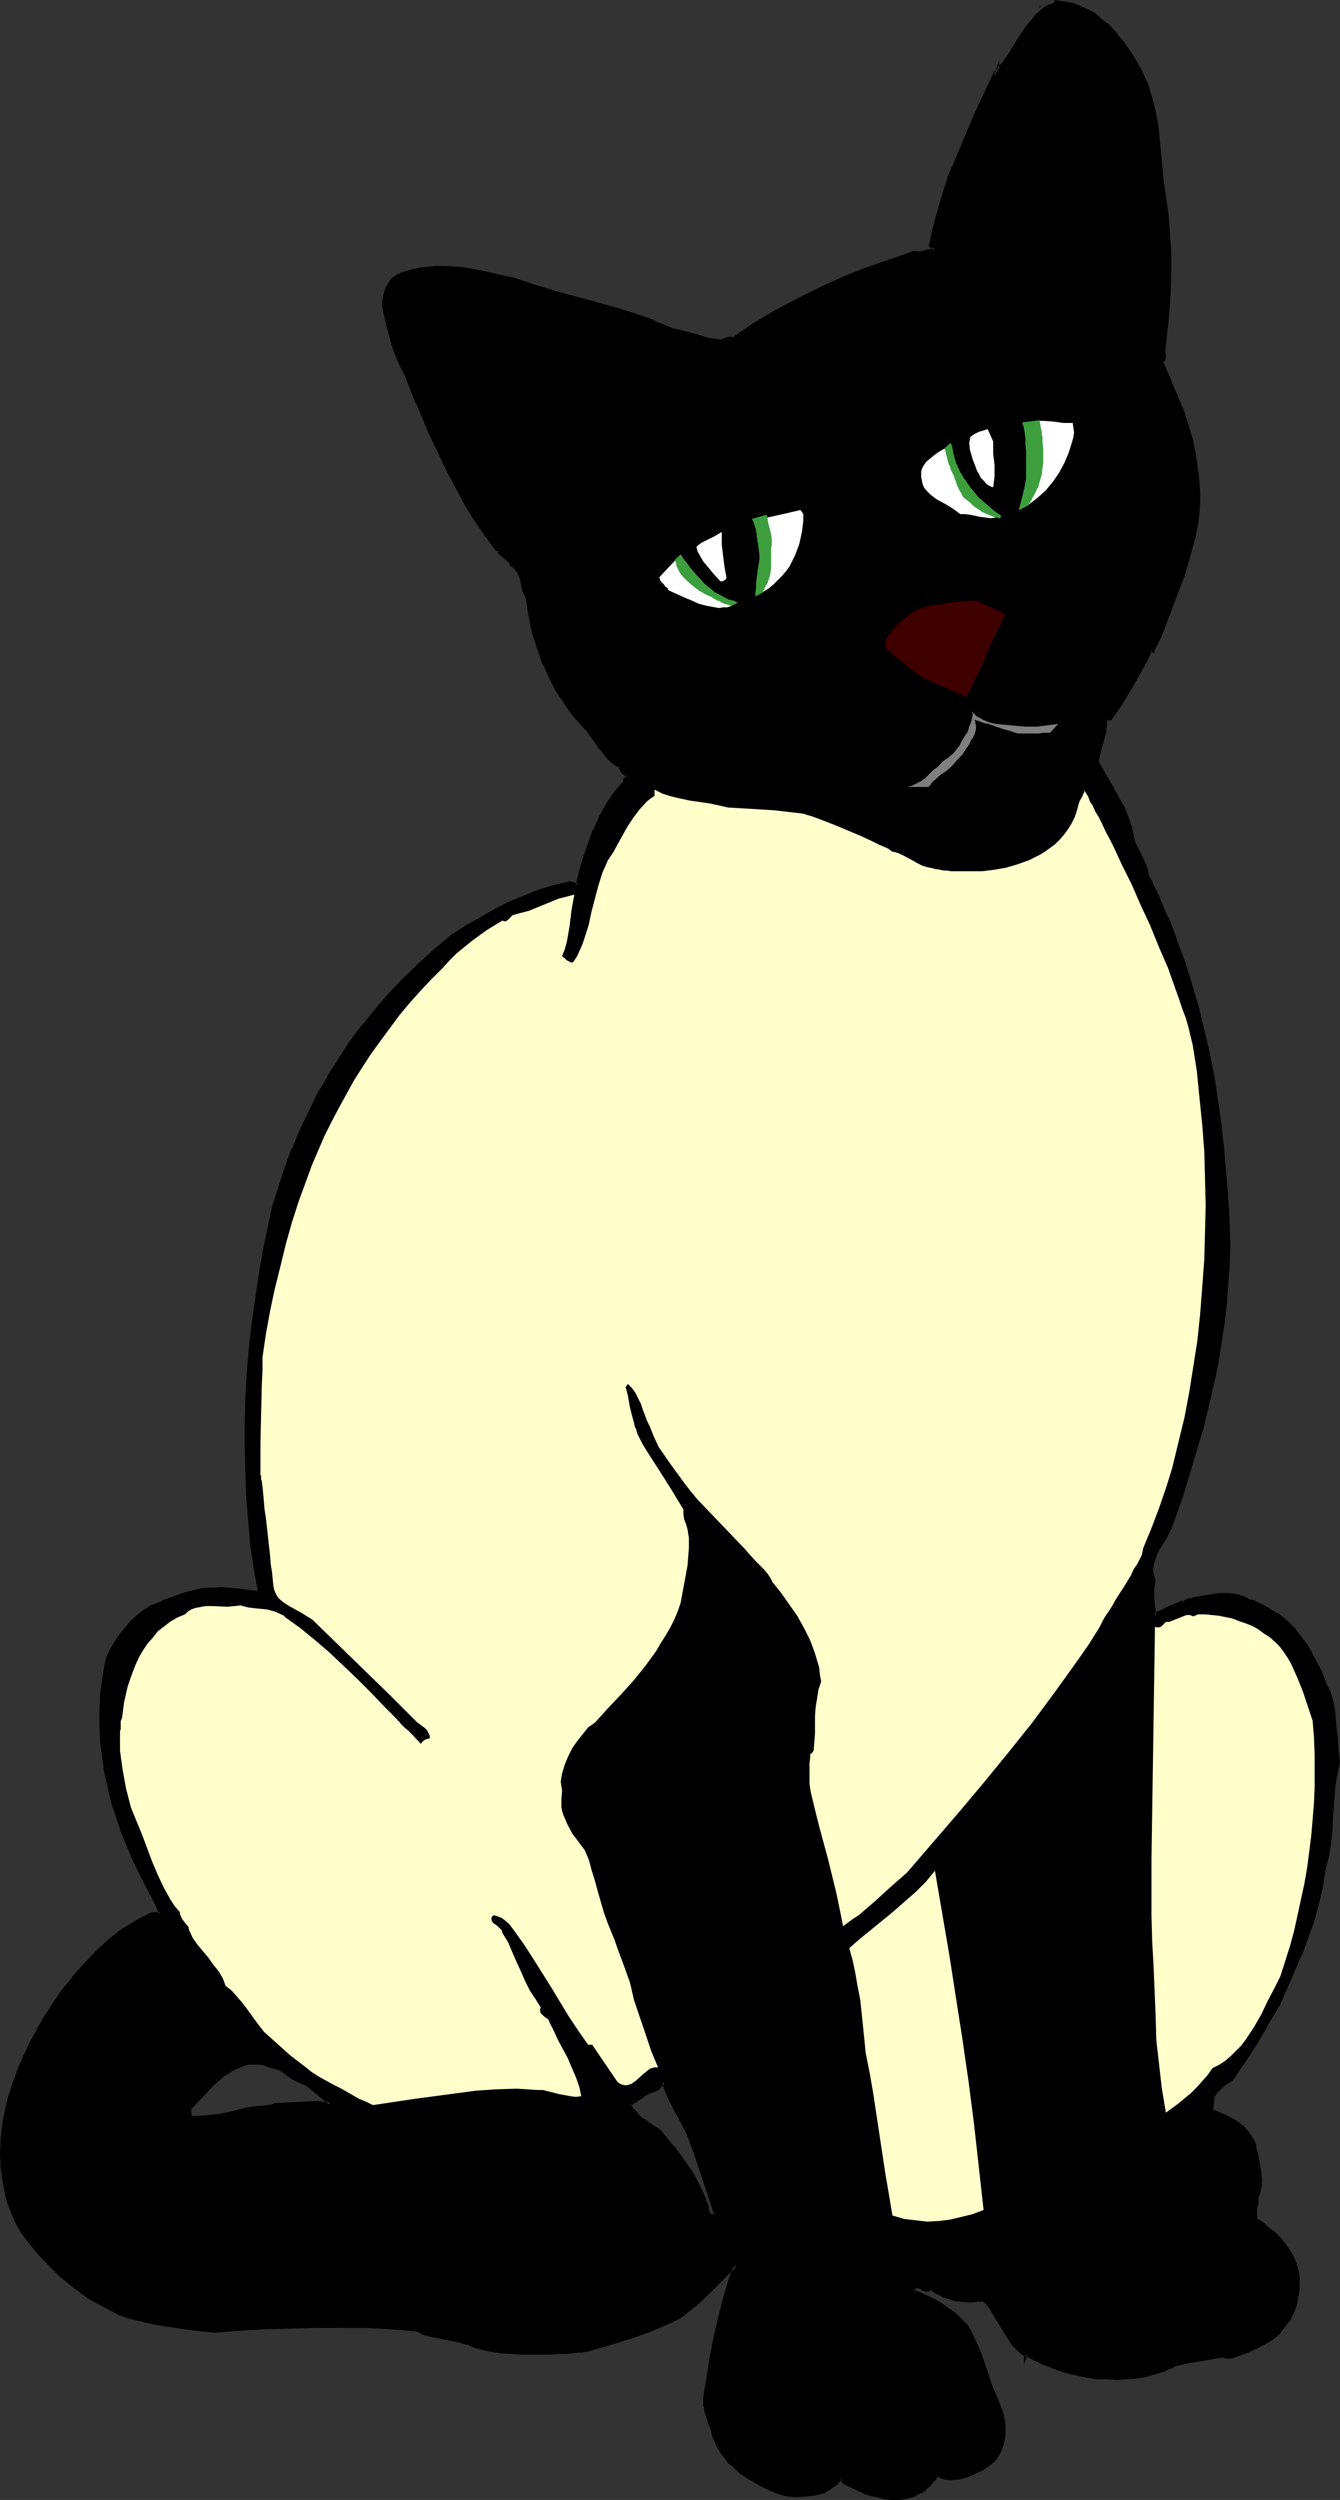 <?xml version="1.0" encoding="UTF-8" standalone="no"?>
<svg
   version="1.0"
   width="83.58mm"
   height="155.925mm"
   id="svg26"
   sodipodi:docname="Cat 12.wmf"
   xmlns:inkscape="http://www.inkscape.org/namespaces/inkscape"
   xmlns:sodipodi="http://sodipodi.sourceforge.net/DTD/sodipodi-0.dtd"
   xmlns="http://www.w3.org/2000/svg"
   xmlns:svg="http://www.w3.org/2000/svg">
  <rect width="100%" height="100%" fill="#333333" stroke="none"/>
  <sodipodi:namedview
     id="namedview26"
     pagecolor="#ffffff"
     bordercolor="#000000"
     borderopacity="0.25"
     inkscape:showpageshadow="2"
     inkscape:pageopacity="0.0"
     inkscape:pagecheckerboard="0"
     inkscape:deskcolor="#d1d1d1"
     inkscape:document-units="mm" />
  <defs
     id="defs1">
    <pattern
       id="WMFhbasepattern"
       patternUnits="userSpaceOnUse"
       width="6"
       height="6"
       x="0"
       y="0" />
  </defs>
  <path
     style="fill:#000000;fill-opacity:1;fill-rule:evenodd;stroke:none"
     d="m 72.389,491.399 -1.616,-0.808 -1.616,-0.808 -1.454,-0.97 -1.454,-0.97 -2.585,-0.97 -1.293,-0.323 -1.454,-0.162 -1.293,-0.162 -1.293,0.162 -1.293,0.323 -1.293,0.646 -1.616,0.808 -1.454,0.97 -1.454,1.131 -1.293,1.131 -2.585,2.747 -2.424,2.585 -0.162,0.646 -0.162,0.646 0.162,0.646 0.162,0.323 0.323,0.162 3.232,-0.162 3.07,-0.323 3.232,-0.485 3.07,-0.808 0.808,-0.162 0.808,-0.162 1.939,-0.162 1.777,-0.162 0.808,-0.162 0.969,-0.323 3.232,-0.162 3.232,-0.323 h 3.232 l 1.616,0.162 1.616,0.162 v -0.162 z m 169.5,63.667 -0.808,-0.485 -0.646,-0.323 -0.808,-0.808 -0.646,-0.808 -0.646,-0.808 -0.646,-0.97 -2.585,-4.363 -1.131,-1.939 -0.485,-0.808 -0.646,-0.808 -0.485,-0.485 -0.485,-0.323 -1.777,0.162 h -1.616 l -1.616,-0.162 -1.616,-0.162 -1.616,-0.323 -1.454,-0.646 -1.454,-0.646 -1.293,-0.97 -0.323,0.323 h -0.323 -0.646 l -0.646,-0.162 -0.485,-0.323 -0.646,-0.162 h -0.485 -0.162 l -0.323,0.323 -0.162,0.162 -0.162,0.485 1.777,0.646 1.616,0.808 1.777,0.808 1.616,0.97 1.616,1.131 1.454,1.131 1.454,1.454 1.454,1.454 1.293,2.262 1.131,2.424 0.808,2.262 0.969,2.424 1.616,4.848 0.969,2.424 0.97,2.262 0.485,1.616 0.323,1.616 0.323,1.778 -0.162,1.616 -0.162,1.616 -0.485,1.616 -0.808,1.616 -0.485,0.646 -0.485,0.646 -1.454,1.131 -1.616,0.97 -1.616,0.808 -1.616,0.646 -1.616,0.323 -1.777,0.162 h -0.97 l -0.808,-0.162 -0.97,-0.162 -0.808,-0.485 -0.808,1.293 -0.808,0.97 -0.969,0.808 -1.293,0.808 -1.131,0.646 -1.293,0.646 -1.293,0.162 -1.293,0.162 h -1.777 l -1.777,-0.162 -1.616,-0.323 -1.616,-0.485 -1.616,-0.485 -1.454,-0.646 -3.07,-1.454 -0.162,-0.323 -0.162,-0.323 -0.162,-0.162 -0.323,-0.323 -0.646,0.646 -0.646,0.808 -0.808,0.485 -0.808,0.485 -0.808,0.485 -0.97,0.323 -1.777,0.485 -2.101,0.323 h -1.939 l -1.939,-0.162 -1.939,-0.323 -2.424,-0.97 -2.262,-1.131 -2.262,-1.293 -2.101,-1.454 -1.939,-1.778 -0.97,-0.808 -0.808,-0.97 -0.808,-0.97 -0.646,-1.131 -0.646,-1.131 -0.485,-1.293 -0.162,-0.162 v -0.323 l -0.323,-0.97 -0.323,-0.97 -0.323,-1.293 -0.808,-2.424 -0.323,-1.131 -0.162,-0.485 v -0.323 l 0.162,-1.293 0.162,-1.454 0.162,-1.778 0.323,-1.939 0.323,-2.101 0.485,-2.262 0.969,-4.686 1.131,-4.848 1.131,-4.686 0.646,-2.101 0.646,-2.101 0.646,-1.778 0.646,-1.778 -1.616,1.454 -1.454,1.616 -3.393,3.232 -3.393,3.232 -1.777,1.454 -1.777,1.293 -2.585,1.293 -2.585,1.131 -2.747,1.131 -2.747,0.97 -5.655,1.778 -5.494,1.616 h -0.323 -0.162 -0.485 -0.485 l -0.485,0.162 H 135.083 l -1.616,0.162 -1.777,0.162 h -2.101 l -2.101,0.162 -4.686,-0.162 h -2.262 l -2.262,-0.323 -2.262,-0.162 -2.101,-0.485 -1.939,-0.646 -1.777,-0.646 -1.454,-0.485 -1.616,-0.323 -1.454,-0.323 -1.616,-0.162 -1.616,-0.323 -1.616,-0.485 -1.454,-0.485 -1.454,-0.646 -5.817,-0.323 -5.817,-0.323 -5.979,-0.162 h -5.979 l -5.979,0.162 -5.979,0.323 -5.979,0.323 -5.817,0.485 -2.908,-0.485 -2.908,-0.323 -5.655,-0.646 -2.747,-0.485 -2.747,-0.646 -2.908,-0.808 -2.908,-0.97 -3.393,-1.778 -3.393,-2.101 -3.393,-2.262 -3.07,-2.585 -2.908,-2.909 -2.747,-2.909 -2.585,-3.07 -1.131,-1.778 -0.969,-1.616 -0.808,-1.616 -0.646,-1.616 -0.485,-1.616 -0.646,-1.616 -0.646,-3.232 -0.323,-3.555 -0.323,-3.232 0.323,-3.393 0.323,-3.393 0.646,-3.393 0.808,-3.393 0.969,-3.232 1.293,-3.232 1.293,-3.232 1.454,-3.07 1.616,-2.909 1.616,-2.909 1.777,-2.747 2.424,-3.232 2.424,-3.232 2.585,-3.07 2.747,-2.909 2.908,-2.585 3.232,-2.424 1.616,-1.131 1.616,-1.131 3.555,-1.778 2.262,-0.323 -0.323,-0.808 -0.323,-0.808 -0.808,-1.616 -1.616,-3.07 -1.616,-3.232 -1.616,-3.232 -1.293,-3.232 -1.293,-3.393 -1.293,-3.393 -0.969,-3.393 -0.969,-3.555 -0.646,-3.555 -0.646,-3.555 -0.323,-3.717 -0.323,-3.555 v -3.717 l 0.323,-3.717 0.323,-3.717 0.646,-3.555 0.162,-0.808 0.485,-0.97 0.323,-0.97 0.485,-0.97 1.293,-1.939 1.454,-2.101 1.777,-1.939 1.777,-1.778 1.939,-1.293 0.808,-0.485 0.969,-0.485 1.777,-0.646 1.616,-0.646 3.716,-1.293 1.777,-0.646 1.939,-0.323 1.939,-0.323 h 1.777 1.293 1.131 l 2.424,0.162 1.131,0.162 1.293,0.162 2.424,0.485 0.323,-0.485 -0.808,-5.494 -0.808,-5.656 -0.646,-5.656 -0.323,-5.656 -0.323,-5.656 -0.162,-5.817 0.162,-5.817 0.162,-5.817 0.323,-5.817 0.485,-5.656 0.646,-5.817 0.646,-5.656 0.808,-5.656 0.969,-5.494 1.131,-5.494 1.293,-5.332 1.293,-4.525 1.454,-4.525 1.777,-4.525 1.777,-4.363 2.101,-4.363 2.101,-4.201 2.424,-4.201 2.585,-4.201 2.747,-3.878 2.747,-4.04 3.07,-3.717 3.232,-3.717 3.555,-3.717 3.393,-3.393 3.878,-3.232 3.878,-3.232 3.232,-2.101 3.393,-1.939 3.232,-1.939 3.393,-1.616 3.555,-1.616 3.555,-1.293 3.555,-1.131 3.716,-0.97 1.939,0.646 0.808,-3.393 0.808,-3.232 1.131,-3.232 1.293,-3.232 1.454,-3.07 1.616,-2.909 1.777,-2.747 2.262,-2.747 -0.162,-0.323 v -0.162 l 0.323,-0.162 0.323,-0.162 0.162,-0.485 -0.485,-0.323 -0.646,-0.646 -0.485,-0.646 -0.162,-0.323 0.162,-0.323 -0.808,-0.323 -0.646,-0.485 -1.454,-1.131 -0.97,-1.293 -1.131,-1.454 -0.969,-1.454 -1.131,-1.293 -0.97,-1.454 -1.293,-1.293 -1.293,-1.616 -1.293,-1.616 -1.131,-1.616 -1.131,-1.778 -1.131,-1.778 -0.969,-1.778 -1.616,-3.555 -1.454,-3.878 -1.131,-3.878 -0.808,-3.878 -0.646,-4.201 -0.485,-0.97 -0.323,-0.97 -0.646,-2.262 -0.323,-1.131 -0.485,-0.97 -0.646,-0.808 -0.323,-0.323 -0.485,-0.323 -0.323,-0.485 -0.323,-0.485 -0.97,-0.808 -0.808,-0.808 -0.485,-0.323 -0.323,-0.485 h -0.162 l -2.908,-3.878 -2.585,-4.04 -2.424,-4.201 -2.262,-4.201 -1.616,-3.07 -1.616,-3.07 -2.908,-6.14 -2.585,-6.302 -2.585,-6.302 -0.969,-1.939 -0.969,-1.939 -0.646,-2.101 -0.646,-2.101 -1.131,-4.363 -1.131,-4.201 0.485,-2.101 0.323,-1.131 0.323,-0.97 0.485,-0.97 0.646,-0.808 0.808,-0.646 0.485,-0.323 0.646,-0.162 1.616,-0.646 1.616,-0.323 1.616,-0.323 1.616,-0.323 h 1.777 l 1.616,-0.162 3.555,0.323 3.232,0.485 3.393,0.646 3.232,0.646 3.232,0.808 4.686,1.616 4.847,1.454 4.847,1.131 4.686,1.293 4.686,1.454 4.847,1.454 4.524,1.616 2.424,0.97 2.262,0.97 2.585,0.485 2.424,0.808 2.585,0.646 2.747,0.646 h 0.485 0.323 l 0.97,-0.485 0.969,-0.162 h 0.485 l 0.323,0.162 5.009,-3.393 5.009,-3.07 5.171,-2.747 5.494,-2.585 5.332,-2.424 5.655,-2.262 5.655,-2.101 5.655,-1.778 h 1.131 l 1.293,-0.162 1.131,-0.323 1.131,-0.485 -0.969,-0.97 0.485,-2.585 0.646,-2.585 1.454,-5.333 1.777,-5.171 1.939,-4.848 2.101,-5.009 2.262,-5.009 4.363,-9.695 0.162,0.323 0.646,-1.454 v 0.162 l 1.454,-1.778 1.454,-1.939 1.293,-2.101 1.293,-2.101 1.454,-2.101 1.454,-1.939 0.969,-0.97 0.97,-0.808 0.969,-0.808 0.97,-0.646 h 0.485 l 0.323,-0.162 0.323,-0.323 0.162,-0.323 1.939,0.162 1.939,0.485 1.616,0.485 1.777,0.808 1.616,0.97 1.454,0.97 1.454,1.293 1.454,1.293 1.131,1.454 1.293,1.454 1.131,1.616 1.131,1.616 1.939,3.393 1.454,3.393 0.646,1.616 0.485,1.454 0.646,3.232 0.646,3.232 0.485,3.393 0.485,6.625 0.323,3.393 0.485,3.393 0.646,4.363 0.485,4.686 0.162,4.525 v 4.686 l -0.162,4.686 -0.323,4.686 -0.323,4.525 -0.646,4.686 0.323,0.646 v 0.646 l -0.323,0.485 -0.323,0.485 2.585,6.14 1.293,3.07 1.131,3.07 1.131,3.232 0.969,3.232 0.646,3.393 0.485,3.393 0.323,2.585 0.162,2.585 -0.162,2.585 -0.162,2.424 -0.323,2.585 -0.485,2.424 -0.485,2.424 -0.646,2.424 -1.616,4.848 -1.777,4.686 -3.555,9.372 -0.323,0.97 -0.485,0.97 -0.485,0.808 -0.162,0.485 -0.162,0.323 -0.485,-0.162 -1.131,2.101 -0.969,2.101 -2.262,4.04 -2.424,3.878 -1.454,2.101 -1.293,1.939 h -0.323 l -0.485,0.162 -0.162,0.162 -0.162,0.323 v 1.293 l -0.162,1.131 -0.646,2.424 -0.646,2.262 -0.646,2.262 2.585,4.525 1.293,2.262 1.131,2.101 1.131,2.262 0.969,2.424 0.808,2.424 0.646,2.424 0.323,1.131 0.485,0.97 1.131,2.262 0.97,2.101 0.323,0.97 0.162,1.131 2.424,5.009 2.101,5.009 2.101,5.171 1.777,5.171 1.777,5.332 1.454,5.333 1.454,5.494 1.131,5.494 1.131,5.494 0.969,5.656 0.808,5.656 0.646,5.656 0.485,5.656 0.485,5.817 0.323,5.817 0.162,5.817 -0.162,4.525 -0.323,4.363 -0.323,4.363 -0.646,4.363 -0.646,4.201 -0.646,4.201 -0.808,4.201 -0.808,4.201 -0.969,4.04 -1.131,4.04 -2.262,8.241 -2.585,7.918 -2.747,7.918 -0.808,1.293 -1.616,2.909 -0.808,1.454 -0.646,1.616 -0.323,1.454 v 0.808 0.808 l 0.323,0.808 0.162,0.808 -0.162,1.131 -0.162,0.97 v 2.101 l 0.323,2.101 0.323,2.101 0.808,-0.485 0.808,-0.485 1.454,-0.808 0.808,-0.323 0.808,-0.323 0.808,-0.323 0.808,-0.323 0.323,0.162 0.323,-0.162 0.323,-0.162 0.162,-0.323 1.939,-0.323 3.716,-0.808 1.939,-0.162 1.939,-0.162 1.777,0.162 0.808,0.162 0.97,0.323 0.808,0.323 0.646,0.485 0.97,0.323 0.969,0.323 1.777,0.97 1.777,0.97 1.777,0.97 1.777,1.616 1.777,1.778 1.454,1.778 1.454,1.939 1.131,2.101 1.131,2.101 1.131,2.101 0.808,2.262 0.485,1.131 0.485,0.97 0.646,2.262 0.485,2.424 0.323,2.262 0.323,4.848 0.323,2.424 0.323,2.424 -0.808,3.07 -0.323,3.232 -0.646,6.464 -0.162,3.232 -0.323,3.07 -0.485,3.232 -0.646,2.909 -0.646,4.363 -0.969,4.201 -1.293,4.04 -1.293,3.878 -1.616,4.04 -1.616,3.878 -3.393,7.756 -2.747,4.525 -2.585,4.525 -2.747,4.201 -3.07,4.363 -1.131,0.646 -1.293,0.97 -1.131,1.131 -0.808,1.131 -0.162,3.393 3.07,1.293 1.454,0.808 1.454,0.808 1.293,1.131 1.131,1.131 0.969,1.454 0.323,0.808 0.323,0.97 0.162,0.646 0.162,0.808 0.323,1.454 0.485,3.232 0.162,1.454 v 1.616 l -0.162,1.454 -0.485,1.293 -0.162,1.454 -0.162,1.293 -0.162,1.293 0.162,0.646 0.162,0.646 1.939,1.454 1.777,1.454 1.616,1.616 1.454,1.616 1.293,1.939 0.485,0.97 0.323,1.131 0.323,0.97 0.323,1.131 0.162,1.131 0.162,1.293 v 1.778 l -0.323,1.939 -0.485,1.778 -0.646,1.616 -0.808,1.616 -0.97,1.454 -1.131,1.454 -1.293,1.293 -0.646,0.485 -0.808,0.485 -1.939,0.808 -1.777,0.97 -1.939,0.808 -1.777,0.808 -0.808,0.162 -0.646,0.323 h -0.485 -0.485 -0.323 v -0.323 h -0.646 l -0.808,0.162 -1.616,0.162 -3.878,0.646 -1.939,0.323 -1.616,0.485 -0.646,0.162 -0.646,0.162 -0.323,0.162 -0.323,0.162 -2.101,0.97 -2.262,0.646 -2.101,0.485 -2.262,0.323 -2.101,0.323 h -2.262 -2.262 l -2.262,-0.162 -2.262,-0.323 -2.262,-0.323 -2.101,-0.646 -2.101,-0.646 -2.101,-0.646 -2.101,-0.808 -1.939,-0.97 -1.939,-0.97 v 0.162 z m -79.822,-52.356 -1.454,-2.909 -1.616,-2.909 -1.454,-3.07 -0.646,-1.454 -0.485,-1.616 -1.454,1.616 -1.616,0.646 -1.777,0.97 -3.232,2.101 0.646,0.97 0.646,0.97 0.808,0.97 0.97,0.808 1.939,1.293 2.101,1.293 3.232,3.717 2.908,4.04 1.293,2.101 1.293,2.101 1.131,2.262 0.808,2.262 0.323,0.485 0.162,0.646 0.162,0.808 0.162,0.646 0.162,0.485 0.323,0.323 h 0.323 0.162 0.485 l 0.485,-0.323 -1.616,-4.686 -1.616,-5.009 -1.777,-4.848 z"
     id="path1" />
  <path
     style="fill:#000000;fill-opacity:1;fill-rule:evenodd;stroke:none"
     d="m 72.712,491.075 -1.777,-0.808 -1.616,-0.808 h 0.162 l -1.616,-0.97 -1.454,-0.97 -2.585,-0.97 -1.293,-0.485 h -0.162 l -1.293,-0.162 h -0.162 -1.293 v 0 h -1.454 l -1.454,0.485 -1.131,0.646 -1.616,0.808 v 0 l -1.454,0.97 v 0 l -1.454,1.131 v 0 l -1.454,1.293 -5.009,5.332 -0.323,0.646 v 0.808 l 0.162,0.808 0.162,0.323 0.485,0.485 3.393,-0.162 v 0 l 3.232,-0.323 3.07,-0.646 v 0 l 3.07,-0.808 v 0 l 0.808,-0.162 0.969,-0.162 1.777,-0.162 1.777,-0.162 0.969,-0.162 v 0 l 0.808,-0.323 v 0 l 3.232,-0.162 h 0.162 l 3.232,-0.162 H 71.419 l 3.232,-0.162 v 0 l 1.616,0.162 2.101,0.162 -0.162,-0.646 -5.494,-4.686 -0.485,0.646 5.494,4.525 -0.162,-0.323 v 0.162 l 0.323,-0.485 -1.616,-0.162 -1.454,-0.162 h -0.162 l -3.232,0.162 v 0 l -3.232,0.162 v 0 l -3.393,0.162 -0.808,0.323 v 0 l -0.969,0.162 -1.777,0.162 -1.777,0.162 -0.808,0.162 -0.969,0.162 v 0 l -3.07,0.808 v 0 l -3.07,0.646 -3.232,0.323 h 0.162 l -3.232,0.162 h 0.162 l -0.162,-0.162 v 0 l -0.162,-0.162 0.162,0.162 -0.162,-0.646 v 0 -0.646 0 l 0.162,-0.485 v 0.162 l 5.009,-5.333 1.293,-1.131 v 0 l 1.293,-1.131 v 0 l 1.616,-0.97 h -0.162 l 1.616,-0.808 1.293,-0.485 h -0.162 l 1.454,-0.485 h -0.162 1.293 v 0 h 1.293 v 0 l 1.293,0.162 v 0 l 1.293,0.485 2.585,0.808 v 0 l 1.293,0.97 1.616,1.131 v 0 l 1.616,0.808 1.616,0.646 v 0 z"
     id="path2" />
  <path
     style="fill:#000000;fill-opacity:1;fill-rule:evenodd;stroke:none"
     d="m 242.212,554.742 -0.969,-0.485 v 0 l -0.646,-0.485 v 0.162 l -0.646,-0.808 -0.646,-0.808 v 0.162 l -0.646,-0.97 v 0 l -0.646,-0.97 -2.585,-4.201 -1.131,-1.939 -0.485,-0.808 -0.646,-0.808 v 0 l -0.485,-0.646 h -0.162 l -0.646,-0.485 -1.777,0.162 v 0 l -1.616,0.162 v 0 l -1.616,-0.162 -1.616,-0.162 h 0.162 l -1.616,-0.485 -1.454,-0.485 v 0 l -1.454,-0.646 h 0.162 l -1.616,-1.131 -0.485,0.485 0.162,-0.162 -0.323,0.162 v 0 h -0.646 0.162 l -0.646,-0.323 v 0.162 l -0.485,-0.323 -0.808,-0.323 h -0.485 l -0.323,0.162 -0.485,0.323 -0.162,0.323 v 0 l -0.323,0.808 2.101,0.808 1.616,0.808 1.777,0.808 h -0.162 l 1.616,0.97 1.616,1.131 v -0.162 l 1.616,1.293 h -0.162 l 1.616,1.454 1.454,1.454 h -0.162 l 1.293,2.262 1.131,2.262 h -0.162 l 0.969,2.424 v -0.162 l 0.808,2.424 1.616,4.848 v 0 l 0.97,2.424 v 0 l 1.131,2.262 h -0.162 l 0.646,1.454 v 0 l 0.323,1.616 0.162,1.778 v 0 1.616 0 l -0.323,1.616 v 0 l -0.485,1.616 0.162,-0.162 -0.808,1.616 v -0.162 l -0.485,0.808 v 0 l -0.485,0.646 v -0.162 l -1.454,1.131 -1.454,0.97 v 0 l -1.616,0.808 v -0.162 l -1.616,0.646 h 0.162 l -1.777,0.485 v 0 l -1.616,0.162 v 0 h -0.97 0.162 l -0.969,-0.323 v 0 l -0.808,-0.162 -1.131,-0.323 -0.97,1.293 v 0 l -0.808,1.131 v -0.162 l -0.97,0.97 v -0.162 l -1.131,0.808 v 0 l -1.131,0.646 v 0 l -1.293,0.485 h 0.162 l -1.454,0.323 -1.293,0.162 h 0.162 -1.777 v 0 l -1.616,-0.323 -1.777,-0.323 h 0.162 l -1.616,-0.323 -1.616,-0.485 v 0 l -1.454,-0.646 -3.07,-1.454 0.162,0.162 -0.323,-0.323 0.162,0.162 -0.162,-0.485 -0.162,-0.323 -0.646,-0.646 -0.969,1.131 -0.646,0.646 v 0 l -0.808,0.485 -0.808,0.485 h 0.162 l -0.808,0.485 v 0 l -0.969,0.323 -1.777,0.485 v 0 l -1.939,0.162 v 0 l -1.939,0.162 h 0.162 l -2.101,-0.162 -1.939,-0.485 0.162,0.162 -2.424,-0.97 -2.262,-1.131 -2.262,-1.293 v 0 l -2.101,-1.454 h 0.162 l -2.101,-1.616 -0.808,-0.97 v 0.162 l -0.808,-0.97 v 0 l -0.808,-1.131 -0.646,-1.131 v 0.162 l -0.646,-1.131 -0.485,-1.293 v 0 -0.162 0 -0.323 0 l -0.323,-0.808 -0.323,-1.131 -0.485,-1.293 -0.808,-2.424 -0.162,-0.97 -0.162,-0.485 v 0 -0.323 0.162 -1.293 l 0.162,-1.616 0.323,-1.778 0.323,-1.939 0.323,-2.101 0.323,-2.262 0.97,-4.686 v 0 l 1.131,-4.686 1.131,-4.686 0.646,-2.262 0.646,-1.939 0.646,-1.939 1.293,-3.232 -2.908,2.585 -1.454,1.616 -3.393,3.232 -3.393,3.232 h 0.162 l -1.939,1.454 v 0 l -1.616,1.293 v 0 l -2.585,1.293 -2.585,1.131 -2.747,1.131 v -0.162 l -2.747,0.97 -5.494,1.778 -5.655,1.616 h 0.162 -0.323 -0.323 v 0 l -0.323,0.162 v 0 h -0.485 -0.485 l -1.454,0.162 -1.454,0.162 v 0 h -1.777 l -2.101,0.162 h -2.101 -4.686 l -2.262,-0.162 v 0 l -2.262,-0.162 -2.262,-0.323 v 0 l -1.939,-0.485 -2.101,-0.485 h 0.162 l -1.777,-0.646 v 0 l -1.454,-0.485 -1.616,-0.323 v 0 l -1.616,-0.323 -1.616,-0.323 -1.616,-0.323 h 0.162 l -1.616,-0.323 -1.454,-0.485 v 0 l -1.454,-0.646 -5.979,-0.485 -5.817,-0.323 H 80.307 v 0.808 h 5.979 l 5.817,0.323 5.817,0.485 -0.162,-0.162 1.454,0.646 v 0.162 l 1.616,0.485 1.454,0.323 h 0.162 l 1.454,0.323 1.616,0.323 1.616,0.323 v 0 l 1.454,0.323 1.454,0.485 v -0.162 l 1.777,0.808 v 0 l 1.939,0.485 2.101,0.485 v 0 l 2.262,0.323 2.424,0.162 v 0 l 2.262,0.162 h 4.686 2.101 l 2.101,-0.162 h 1.777 0.162 l 1.454,-0.162 1.293,-0.162 h 0.646 -0.162 0.485 v 0 l 0.485,-0.162 v 0 h 0.323 -0.162 0.323 l 5.655,-1.616 5.655,-1.778 2.585,-0.97 h 0.162 l 2.747,-1.131 2.585,-1.131 2.747,-1.293 1.616,-1.293 v 0 l 1.777,-1.454 h 0.162 l 3.393,-3.232 3.232,-3.232 1.616,-1.616 1.454,-1.454 -0.646,-0.323 -0.646,1.616 -0.646,1.778 -0.646,2.101 -0.646,2.262 -1.131,4.525 -1.131,4.848 v 0 l -0.969,4.848 -0.323,2.262 -0.323,1.939 -0.323,2.101 -0.323,1.616 -0.162,1.616 v 1.293 0.485 0 l 0.162,0.485 0.162,0.97 0.808,2.585 0.485,1.131 0.323,1.131 0.162,0.97 v -0.162 l 0.162,0.323 v 0 0.323 h 0.162 l 0.485,1.293 0.646,1.131 v 0 l 0.646,1.131 0.808,0.97 v 0 l 0.808,1.131 v 0 l 0.969,0.808 1.939,1.778 v 0 l 2.262,1.454 v 0 l 2.262,1.293 2.262,1.131 2.424,0.97 1.939,0.485 2.101,0.162 v 0 l 1.939,-0.162 h 0.162 l 1.939,-0.162 v 0 l 1.939,-0.485 0.97,-0.323 v -0.162 l 0.808,-0.323 v 0 l 0.808,-0.646 0.808,-0.485 0.162,-0.162 0.646,-0.646 0.646,-0.646 h -0.646 l 0.323,0.162 v 0 l 0.162,0.323 -0.162,-0.162 0.323,0.485 0.323,0.323 3.07,1.454 1.454,0.646 0.162,0.162 1.454,0.485 1.616,0.323 h 0.162 l 1.616,0.485 1.616,0.162 h 0.162 1.777 v 0 l 1.293,-0.162 1.293,-0.323 h 0.162 l 1.293,-0.485 v -0.162 l 1.131,-0.485 h 0.162 l 1.131,-0.808 v -0.162 l 0.97,-0.808 v -0.162 l 0.969,-0.97 v 0 l 0.808,-1.131 -0.485,0.162 0.969,0.323 0.808,0.323 v 0 l 0.97,0.162 v 0 h 0.97 v 0 l 1.777,-0.162 v 0 l 1.777,-0.485 v 0 l 1.616,-0.646 v 0 l 1.616,-0.808 h 0.162 l 1.454,-0.97 1.454,-1.131 0.646,-0.646 v 0 l 0.485,-0.808 v 0 l 0.808,-1.454 v -0.162 l 0.485,-1.616 v 0 l 0.323,-1.778 v 0 -1.616 -0.162 l -0.162,-1.616 -0.323,-1.778 v 0 l -0.646,-1.616 v 0 l -0.97,-2.424 v 0 l -0.97,-2.262 v 0 l -1.616,-4.848 -0.808,-2.262 v -0.162 l -0.97,-2.262 v 0 l -1.131,-2.424 -1.131,-2.262 -1.616,-1.616 -1.454,-1.454 v 0 l -1.616,-1.131 v 0 l -1.616,-1.131 -1.616,-0.97 v 0 l -1.777,-0.808 -1.616,-0.808 -1.777,-0.646 0.162,0.485 0.162,-0.485 v 0.162 l 0.323,-0.323 h -0.162 l 0.323,-0.162 -0.162,0.162 0.162,-0.162 h -0.162 0.485 -0.162 l 0.646,0.162 0.485,0.323 0.808,0.323 h 0.646 0.162 l 0.323,-0.162 0.485,-0.323 h -0.485 l 1.293,0.97 v 0 l 1.454,0.646 v 0.162 l 1.616,0.485 1.454,0.485 h 0.162 l 1.616,0.162 1.616,0.162 v 0 l 1.616,-0.162 h 0.162 l 1.616,-0.162 h -0.323 l 0.485,0.323 v 0 l 0.485,0.485 v 0 l 0.646,0.808 0.485,0.808 1.131,1.939 2.585,4.201 0.646,0.97 v 0 l 0.646,0.97 v 0 l 0.808,0.808 0.646,0.646 0.808,0.646 v 0 l 0.808,0.323 -0.323,-0.323 z"
     id="path3" />
  <path
     style="fill:#000000;fill-opacity:1;fill-rule:evenodd;stroke:none"
     d="m 80.307,547.955 h -5.979 l -5.979,0.162 -5.979,0.162 -5.979,0.323 v 0 l -5.817,0.485 h 0.162 l -3.07,-0.323 -2.908,-0.323 -5.655,-0.808 -2.747,-0.485 v 0 l -2.747,-0.646 -2.747,-0.646 -2.908,-0.97 h 0.162 l -3.555,-1.778 v 0 l -3.393,-2.101 -3.232,-2.262 v 0 l -3.232,-2.585 h 0.162 l -3.07,-2.747 -2.585,-3.07 v 0.162 L 6.625,527.272 5.494,525.656 4.524,524.04 v 0 l -0.808,-1.616 h 0.162 l -0.646,-1.616 v 0.162 l -0.646,-1.616 -0.485,-1.778 v 0.162 l -0.646,-3.393 -0.485,-3.393 v 0 l -0.162,-3.232 0.162,-3.393 v 0 l 0.323,-3.393 0.646,-3.393 v 0.162 l 0.808,-3.393 1.131,-3.232 1.131,-3.393 v 0.162 l 1.293,-3.07 1.454,-3.232 1.616,-2.909 v 0 l 1.616,-2.909 1.777,-2.585 2.424,-3.393 2.424,-3.232 v 0.162 l 2.585,-3.07 2.747,-2.909 2.908,-2.747 v 0.162 l 3.07,-2.424 1.616,-1.131 1.777,-1.131 h -0.162 l 3.716,-1.778 H 35.71 l 2.585,-0.162 -0.323,-1.293 -0.323,-0.97 v 0 l -0.969,-1.616 -1.616,-3.07 -1.616,-3.232 -1.454,-3.232 -1.454,-3.393 v 0.162 l -1.293,-3.393 -1.131,-3.393 -1.131,-3.393 -0.808,-3.555 v 0 l -0.808,-3.555 -0.485,-3.555 -0.485,-3.555 v 0 l -0.162,-3.555 v -3.717 l 0.162,-3.717 v 0.162 l 0.485,-3.717 0.646,-3.717 0.162,-0.808 v 0.162 l 0.323,-0.97 0.323,-0.808 0.485,-1.131 v 0.162 l 1.293,-2.101 1.616,-2.101 -0.162,0.162 1.777,-1.939 1.777,-1.778 v 0.162 l 1.777,-1.454 v 0 l 0.969,-0.485 0.808,-0.485 1.777,-0.646 h -0.162 l 1.777,-0.646 3.716,-1.293 1.777,-0.485 v 0 l 1.777,-0.485 1.939,-0.162 v 0 h 1.777 l 1.293,-0.162 1.131,0.162 v 0 l 2.424,0.162 1.131,0.162 1.131,0.162 2.747,0.323 0.646,-0.808 -0.969,-5.656 -0.808,-5.494 -0.485,-5.656 -0.485,-5.656 v 0 l -0.162,-5.656 -0.162,-5.817 v -5.817 l 0.162,-5.817 0.323,-5.817 v 0.162 l 0.485,-5.817 0.646,-5.656 0.808,-5.817 0.808,-5.494 0.969,-5.656 1.131,-5.494 v 0.162 l 1.131,-5.494 1.454,-4.525 1.454,-4.525 1.616,-4.363 v 0 l 1.777,-4.363 2.101,-4.363 2.101,-4.201 2.424,-4.201 v 0 l 2.585,-4.04 2.747,-4.04 2.908,-3.878 h -0.162 l 3.07,-3.878 v 0 l 3.232,-3.717 3.393,-3.555 3.555,-3.393 3.716,-3.232 v 0 l 3.878,-3.232 v 0 l 3.232,-1.939 3.393,-2.101 v 0 l 3.232,-1.778 3.393,-1.778 3.555,-1.616 v 0.162 l 3.555,-1.454 v 0 l 3.555,-1.131 3.878,-0.97 0.162,-0.323 -0.646,0.323 2.424,0.808 0.808,-3.717 0.969,-3.393 1.131,-3.07 1.131,-3.232 v 0 l 1.454,-3.07 1.616,-2.909 v 0.162 l 1.939,-2.909 2.101,-2.747 v -0.485 0 -0.162 l -0.162,0.323 0.323,-0.323 v 0.162 l 0.323,-0.323 0.485,-0.646 -0.97,-0.646 -0.646,-0.485 h 0.162 l -0.485,-0.646 v 0.162 -0.323 0.162 -0.646 l -0.97,-0.646 v 0 l -0.646,-0.323 v 0 l -1.293,-1.131 v 0 l -1.131,-1.293 v 0.162 l -0.969,-1.454 v 0 l -0.97,-1.454 -1.131,-1.454 -0.969,-1.293 v -0.162 l -1.293,-1.131 v 0 l -1.293,-1.616 v 0 l -1.293,-1.616 -1.131,-1.616 -1.131,-1.778 -0.969,-1.778 v 0 l -0.97,-1.778 -1.777,-3.555 h 0.162 l -1.454,-3.878 -1.293,-3.878 v 0.162 l -0.808,-4.04 -0.646,-4.201 -0.485,-0.97 v 0.162 l -0.323,-1.131 -0.485,-2.262 -0.323,-0.97 -0.162,-0.162 -0.485,-0.97 -0.646,-0.97 -0.485,-0.323 -0.485,-0.323 0.162,0.162 -0.323,-0.485 v -0.162 l -0.646,0.485 v 0 l 0.323,0.646 0.646,0.323 h -0.162 l 0.485,0.323 -0.162,-0.162 0.646,0.97 v -0.162 l 0.485,1.131 v -0.162 l 0.323,1.131 0.485,2.262 0.323,0.97 h 0.162 l 0.323,0.97 v -0.162 l 0.646,4.201 0.808,4.04 v 0 l 1.293,3.878 1.293,3.878 h 0.162 l 1.616,3.555 0.97,1.939 v 0 l 1.131,1.778 1.131,1.616 1.131,1.778 1.293,1.616 v 0 l 1.454,1.616 v 0 l 1.131,1.293 v -0.162 l 0.969,1.454 1.131,1.454 0.97,1.454 v 0 l 1.131,1.293 v 0.162 l 1.131,1.293 v 0 l 1.293,1.131 v 0 l 0.808,0.485 v 0 l 0.808,0.323 -0.323,-0.323 v 0.485 l 0.162,0.323 0.485,0.808 0.646,0.485 0.646,0.485 -0.162,-0.485 -0.162,0.323 v -0.162 l -0.162,0.162 v 0.162 l -0.485,0.323 v 0.485 0.162 l 0.162,-0.162 -2.262,2.585 -1.939,2.909 v 0 l -1.616,2.909 -1.293,3.07 h -0.162 l -1.131,3.232 -1.131,3.232 -0.969,3.232 -0.808,3.393 0.646,-0.323 -2.424,-0.646 v 0.485 l 0.162,-0.323 -3.555,0.808 -3.716,1.131 v 0 l -3.555,1.454 v 0 l -3.555,1.454 -3.393,1.778 -3.393,1.939 v 0 l -3.393,1.939 -3.232,2.101 v 0 l -3.878,3.232 v 0 l -3.716,3.393 -3.555,3.393 -3.393,3.555 -3.232,3.717 v 0 l -3.07,3.878 h -0.162 l -2.908,3.878 -2.585,4.04 -2.585,4.04 v 0.162 l -2.424,4.04 -2.101,4.363 -2.101,4.363 -1.777,4.363 h -0.162 l -1.616,4.525 -1.454,4.525 -1.454,4.525 -1.131,5.333 v 0 l -1.131,5.494 -0.969,5.656 -0.808,5.656 -0.808,5.656 -0.646,5.656 -0.485,5.817 v 0 l -0.323,5.817 -0.162,5.817 v 5.817 l 0.162,5.817 0.162,5.656 v 0 l 0.485,5.656 0.485,5.817 0.808,5.494 0.969,5.494 v -0.323 l -0.323,0.485 0.323,-0.162 -2.424,-0.323 -1.131,-0.162 -1.293,-0.162 -2.262,-0.162 h -0.162 l -1.131,-0.162 -1.293,0.162 H 49.283 49.121 l -1.777,0.162 -1.939,0.485 v 0 l -1.939,0.485 -3.555,1.293 -1.777,0.646 -0.162,0.162 -1.616,0.646 -0.969,0.323 -0.808,0.646 H 34.417 l -1.777,1.293 -0.162,0.162 -1.777,1.616 -1.616,1.939 -0.162,0.162 -1.454,1.939 -1.293,2.101 v 0 l -0.485,0.97 -0.485,0.97 -0.323,0.808 v 0.162 l -0.162,0.808 -0.646,3.717 -0.485,3.717 v 0 l -0.162,3.717 v 3.717 l 0.162,3.555 v 0.162 l 0.485,3.555 0.485,3.555 0.808,3.555 v 0 l 0.808,3.555 1.131,3.393 1.131,3.393 1.293,3.393 0.162,0.162 1.293,3.232 1.616,3.232 1.616,3.232 1.616,3.07 0.808,1.616 v 0 l 0.323,0.808 0.162,0.808 0.323,-0.485 -2.101,0.162 -3.716,1.939 v 0 l -1.777,1.131 -1.616,0.97 -3.07,2.424 -0.162,0.162 -2.908,2.747 -2.747,2.909 -2.585,2.909 v 0.162 l -2.585,3.07 -2.262,3.393 -1.777,2.747 -1.616,2.747 v 0.162 l -1.616,2.909 -1.454,3.07 -1.454,3.232 v 0 l -1.131,3.232 -1.131,3.393 -0.808,3.232 v 0.162 l -0.646,3.232 -0.323,3.393 v 0.162 L 0,507.719 l 0.162,3.232 v 0.162 l 0.485,3.393 0.646,3.232 v 0.162 l 0.485,1.616 0.646,1.616 v 0 l 0.646,1.616 v 0 l 0.808,1.778 v 0 l 0.969,1.616 1.131,1.616 2.585,3.232 v 0 l 2.747,2.909 2.908,2.909 v 0 l 3.232,2.585 v 0 l 3.232,2.424 3.555,1.939 v 0 l 3.393,1.778 0.162,0.162 2.908,0.97 2.747,0.646 2.747,0.646 v 0 l 2.908,0.485 5.494,0.808 2.908,0.323 3.07,0.323 5.979,-0.485 h -0.162 l 5.979,-0.323 5.979,-0.162 5.979,-0.162 h 5.979 z"
     id="path4" />
  <path
     style="fill:#000000;fill-opacity:1;fill-rule:evenodd;stroke:none"
     d="m 120.702,132.343 -0.323,-0.485 -0.969,-0.646 -1.293,-1.293 v 0 l -0.646,-0.808 -0.485,0.485 h 0.646 l -2.747,-3.878 -2.747,-4.201 -2.424,-4.04 v 0 l -2.262,-4.201 -1.616,-3.07 -1.616,-3.07 -2.908,-6.14 -2.585,-6.302 v 0 L 96.303,88.39 v 0 L 95.172,86.451 94.203,84.512 H 94.364 l -0.808,-2.101 -0.646,-2.101 -1.131,-4.201 -0.969,-4.363 v 0.162 l 0.323,-2.101 0.323,-0.97 0.323,-1.131 v 0.162 l 0.485,-0.97 v 0 l 0.646,-0.808 -0.162,0.162 0.969,-0.646 h -0.162 l 0.485,-0.323 0.646,-0.162 v 0 l 1.616,-0.485 1.616,-0.485 h -0.162 l 1.777,-0.323 1.616,-0.162 h -0.162 l 1.777,-0.162 h 1.616 l 3.555,0.162 h -0.162 l 3.393,0.485 3.393,0.646 h -0.162 l 3.232,0.808 3.232,0.646 4.686,1.616 4.847,1.454 4.847,1.293 4.686,1.293 4.847,1.293 4.686,1.454 4.686,1.616 h -0.162 l 2.424,0.97 2.262,0.97 2.585,0.646 2.585,0.808 2.424,0.646 h 0.162 l 2.585,0.485 h 0.646 0.485 l 0.97,-0.323 0.969,-0.323 h -0.162 0.485 -0.162 l 0.646,0.162 5.009,-3.393 5.171,-3.07 h -0.162 l 5.171,-2.747 5.494,-2.585 5.332,-2.424 v 0 l 5.655,-2.262 h -0.162 l 5.655,-1.939 5.817,-1.939 h -0.162 l 1.293,0.162 1.131,-0.323 v 0 l 1.293,-0.323 v 0 l 1.777,-0.646 -1.454,-1.293 0.162,0.323 0.485,-2.747 v 0.162 l 0.646,-2.747 1.454,-5.171 1.616,-5.171 v 0.162 l 2.101,-5.009 h -0.162 l 2.101,-5.009 2.262,-4.848 4.363,-9.857 -0.646,0.162 0.646,0.808 0.808,-2.101 -0.808,-0.162 v 1.293 l 2.262,-2.585 v 0 l 1.454,-2.101 1.293,-2.101 1.293,-2.101 1.454,-2.101 v 0 l 1.454,-1.939 v 0 l 0.97,-0.808 0.808,-0.808 v 0 l 0.97,-0.808 0.969,-0.485 h -0.162 0.485 l 0.646,-0.323 0.323,-0.323 0.162,-0.485 -0.323,0.162 1.939,0.323 1.777,0.323 v 0 l 1.777,0.646 -0.162,-0.162 1.777,0.808 1.616,0.97 h -0.162 l 1.616,0.97 v 0 l 1.454,1.293 h -0.162 l 1.454,1.293 1.293,1.454 V 8.564 l 1.131,1.616 v 0 l 1.131,1.616 1.131,1.616 v -0.162 l 1.939,3.393 1.454,3.393 v 0 l 0.485,1.454 0.485,1.616 0.808,3.232 v -0.162 l 0.646,3.393 0.323,3.232 0.646,6.787 0.323,3.232 1.131,7.918 0.323,4.525 v 0 l 0.323,4.525 v 4.686 l -0.162,4.686 v -0.162 l -0.323,4.686 -0.485,4.686 -0.485,4.848 0.162,0.646 v -0.162 0.646 -0.162 l -0.162,0.485 0.162,-0.162 -0.646,0.808 2.747,6.302 1.293,3.07 h -0.162 l 1.293,3.07 v 0 l 0.97,3.232 0.969,3.232 v -0.162 l 0.646,3.393 0.485,3.555 0.323,2.585 v -0.162 l 0.162,2.585 v 2.585 l -0.162,2.424 v 0 l -0.323,2.424 -0.485,2.424 v 0 l -0.646,2.424 -0.646,2.424 -1.454,4.848 -1.777,4.686 v 0 l -3.555,9.372 v 0 l -0.485,0.97 h 0.162 l -0.485,0.97 -0.485,0.808 -0.323,0.485 v 0.485 l 0.485,-0.323 -0.808,-0.485 -1.293,2.585 -1.131,2.101 -2.101,4.04 v -0.162 l -2.585,4.04 -1.293,1.939 -1.293,2.101 0.323,-0.162 -0.485,-0.162 -0.485,0.162 -0.323,0.323 -0.323,0.646 v 1.293 0 l -0.162,1.131 v 0 l -0.646,2.262 -0.646,2.262 -0.485,2.585 2.585,4.525 1.293,2.262 1.131,2.101 1.131,2.262 0.97,2.424 v -0.162 l 0.808,2.424 v 0 l 0.485,2.424 v 0.162 l 0.323,1.131 h 0.162 l 0.485,0.97 0.97,2.262 0.969,2.101 v 0 l 0.323,0.97 v 0 l 0.969,0.97 -0.162,-1.131 v 0 l -0.323,-1.131 v 0 l -0.97,-2.101 -1.131,-2.262 -0.485,-0.97 v 0 l -0.323,-1.131 v 0.162 l -0.485,-2.585 v 0 l -0.808,-2.424 v 0 l -0.97,-2.424 -1.293,-2.262 -1.131,-2.101 -1.293,-2.262 -2.585,-4.525 0.162,0.323 0.485,-2.262 0.646,-2.262 0.646,-2.424 v 0 l 0.162,-1.293 v 0 -1.293 0.162 l 0.162,-0.485 -0.162,0.323 0.323,-0.162 h -0.162 l 0.323,-0.162 h -0.162 l 0.646,0.162 1.616,-2.262 1.293,-1.939 2.424,-4.04 v 0 l 2.262,-4.04 1.131,-2.101 0.97,-2.101 -0.485,0.162 0.969,0.485 0.162,-0.97 v 0.162 l 0.162,-0.485 0.485,-0.808 0.485,-0.97 0.485,-0.97 v 0 l 3.555,-9.372 v 0 l 1.777,-4.686 1.454,-4.848 0.646,-2.424 0.646,-2.585 v 0 l 0.485,-2.424 0.323,-2.424 v -0.162 l 0.162,-2.424 v -2.585 l -0.162,-2.585 v 0 l -0.323,-2.585 -0.485,-3.555 -0.646,-3.232 v -0.162 l -0.97,-3.232 -0.969,-3.07 v -0.162 l -1.293,-3.07 v 0 l -1.293,-3.07 -2.585,-6.14 -0.162,0.485 0.646,-0.646 0.162,-0.646 v -0.646 l -0.162,-0.646 v 0.162 l 0.485,-4.686 0.485,-4.686 0.323,-4.686 v 0 l 0.162,-4.686 v -4.686 l -0.323,-4.525 v -0.162 l -0.323,-4.525 -1.131,-7.756 -0.323,-3.393 -0.646,-6.787 -0.323,-3.232 -0.646,-3.232 V 26.016 l -0.808,-3.07 -0.485,-1.616 -0.485,-1.616 v 0 l -1.616,-3.393 -1.939,-3.393 v 0 l -1.131,-1.616 -1.131,-1.616 v 0 l -1.293,-1.454 V 8.08 L 262.248,6.625 260.956,5.333 h -0.162 L 259.34,4.201 V 4.04 l -1.454,-1.131 v 0 L 256.27,2.101 254.493,1.293 v 0 l -1.777,-0.646 v 0 L 250.776,0.323 248.676,0 248.352,0.646 v 0 l -0.323,0.162 h 0.162 l -0.485,0.162 h 0.323 -0.646 l -1.131,0.646 -0.97,0.808 v 0 l -0.969,0.808 -0.808,0.97 v 0 l -1.616,1.939 v 0 l -1.454,2.101 -1.293,2.101 -1.293,2.101 -1.454,2.101 v 0 l -1.454,1.778 0.646,0.162 v -2.262 l -1.293,3.393 h 0.646 l -0.485,-0.97 -4.847,10.342 -2.101,5.009 -2.101,5.009 v 0 l -2.101,4.848 v 0.162 l -1.616,5.171 -1.454,5.171 -0.646,2.585 v 0.162 l -0.646,2.909 1.131,0.97 0.162,-0.646 -1.131,0.485 v -0.162 l -1.131,0.323 v 0 l -1.131,0.323 v 0 l -1.293,-0.162 -5.655,1.939 -5.655,1.939 v 0 l -5.655,2.262 v 0 l -5.332,2.424 -5.494,2.747 -5.171,2.747 v 0 l -5.171,3.07 -4.847,3.393 h 0.323 l -0.485,-0.323 h -0.485 l -0.969,0.323 -0.97,0.323 v 0 h -0.485 0.162 -0.485 L 166.592,79.503 v 0 l -2.585,-0.808 -2.585,-0.646 -2.585,-0.646 0.162,0.162 -2.262,-0.97 -2.424,-0.97 v -0.162 l -4.686,-1.616 -4.686,-1.454 -4.686,-1.293 -4.847,-1.293 -4.686,-1.293 -4.847,-1.454 -4.686,-1.616 -3.232,-0.646 -3.232,-0.808 h -0.162 l -3.232,-0.646 -3.393,-0.485 v 0 l -3.555,-0.162 h -1.616 l -1.777,0.162 v 0 l -1.616,0.162 -1.616,0.323 h -0.162 l -1.616,0.485 -1.616,0.485 v 0.162 l -0.646,0.162 -0.485,0.323 -0.969,0.646 -0.646,0.97 v 0 l -0.485,0.97 h -0.162 l -0.323,0.97 -0.323,1.131 -0.323,2.262 0.969,4.363 1.131,4.363 0.646,2.101 0.808,1.939 v 0.162 l 0.969,1.939 0.969,1.939 v 0 l 2.424,6.302 h 0.162 l 2.585,6.302 2.908,6.14 1.454,3.07 1.616,3.07 2.262,4.201 v 0.162 l 2.424,4.04 2.747,4.04 3.232,4.363 0.323,-0.485 h -0.646 l 0.485,0.646 1.454,1.131 0.808,0.808 v -0.162 l 0.323,0.485 z"
     id="path5" />
  <path
     style="fill:#000000;fill-opacity:1;fill-rule:evenodd;stroke:none"
     d="m 269.843,205.382 0.162,1.131 2.424,5.009 2.262,5.009 v 0 l 1.939,5.171 v 0 l 1.939,5.171 1.616,5.332 1.616,5.333 1.293,5.494 1.293,5.494 v -0.162 l 1.131,5.494 0.808,5.656 0.808,5.656 0.646,5.656 0.485,5.817 0.485,5.817 v -0.162 l 0.323,5.817 0.162,5.817 -0.162,4.525 -0.323,4.363 v 0 l -0.323,4.363 -0.485,4.201 -0.646,4.363 -0.646,4.201 -0.808,4.201 -0.97,4.201 v -0.162 l -0.969,4.201 -0.97,4.04 -2.424,8.08 -2.424,7.918 -2.747,7.918 v 0 l -0.808,1.293 v 0 l -1.616,2.909 v 0 l -0.97,1.454 v 0 l -0.485,1.616 -0.323,1.616 -0.162,0.808 v 0 l 0.162,0.808 0.162,0.97 0.323,0.808 v -0.323 l -0.162,1.131 -0.162,1.131 v 2.101 l 0.162,2.101 0.485,2.747 1.293,-0.808 v 0 l 0.808,-0.485 1.454,-0.808 0.808,-0.323 v 0.162 l 0.808,-0.323 v 0 l 0.808,-0.485 0.808,-0.323 h -0.323 l 0.485,0.162 0.485,-0.162 0.323,-0.323 v 0 l 0.323,-0.162 -0.323,0.162 1.939,-0.485 3.878,-0.646 1.777,-0.323 v 0 h 1.939 -0.162 l 1.939,0.162 0.808,0.162 v 0 l 0.808,0.323 v -0.162 l 0.808,0.485 h -0.162 l 0.808,0.323 0.969,0.323 0.97,0.323 v 0 l 1.777,0.97 h -0.162 l 1.939,0.97 v 0 l 1.777,0.97 h -0.162 l 1.777,1.616 1.777,1.616 v 0 l 1.454,1.778 v 0 l 1.454,2.101 1.131,1.939 v 0 l 1.131,2.101 0.969,2.101 v 0 l 0.808,2.262 h 0.162 l 0.485,1.131 0.485,0.97 v 0 l 0.646,2.262 v 0 l 0.485,2.262 0.162,2.424 0.485,4.686 0.162,2.424 0.323,2.424 v -0.162 l -0.646,3.07 v 0.162 l -0.485,3.07 -0.485,6.625 v 0 l -0.162,3.232 v -0.162 l -0.323,3.232 -0.485,3.07 v 0 l -0.808,3.07 v 0 l -0.646,4.201 v 0 l -0.969,4.201 -1.131,4.04 -1.454,4.04 v -0.162 l -1.454,4.04 v 0 l -1.616,3.878 -3.555,7.756 -2.585,4.525 v 0 l -2.585,4.363 -2.908,4.363 -2.908,4.201 h 0.162 l -1.131,0.646 h -0.162 l -1.131,0.97 h -0.162 l -0.969,1.131 h -0.162 l -0.808,1.454 -0.323,3.555 3.393,1.454 1.454,0.808 v 0 l 1.293,0.808 1.454,1.131 h -0.162 l 1.131,1.131 v 0 l 0.97,1.454 v -0.162 l 0.323,0.808 v 0 l 0.323,0.808 v 0 0.808 0 l 0.323,0.646 v 0 l 0.808,4.686 0.162,1.616 v -0.162 1.616 -0.162 l -0.323,1.454 v 0 l -0.485,1.454 v 1.454 l -0.323,1.293 v 0 1.293 0 0.646 0.162 l 0.323,0.808 2.101,1.454 v -0.162 l 1.777,1.454 h -0.162 l 1.616,1.616 v 0 l 1.454,1.778 v 0 l 1.131,1.939 v -0.162 l 0.646,0.97 h -0.162 l 0.485,1.131 v -0.162 l 0.323,1.131 0.323,1.131 v 0 l 0.162,1.131 v 1.131 0 1.778 0 l -0.323,1.939 v -0.162 l -0.323,1.778 -0.646,1.616 v 0 l -0.808,1.616 v -0.162 l -0.969,1.616 v 0 l -1.131,1.454 v -0.162 l -1.293,1.293 v 0 l -0.646,0.485 h 0.162 l -0.808,0.323 -3.716,1.939 -1.939,0.808 v 0 l -1.777,0.646 v 0 l -0.808,0.323 -0.646,0.162 v 0 h -0.485 0.162 -0.485 v 0 h -0.162 l 0.162,0.162 -0.162,-0.323 h -0.97 -0.646 l -1.777,0.323 -3.878,0.646 -1.939,0.323 v 0 l -1.616,0.323 -0.646,0.162 -0.485,0.162 -0.162,0.162 -0.323,0.162 0.323,0.646 v 0 l 0.323,-0.162 v 0 l 0.646,-0.162 0.646,-0.162 1.616,-0.323 h -0.162 l 1.939,-0.323 3.878,-0.646 1.616,-0.323 h 0.808 0.646 l -0.485,-0.323 0.323,0.323 0.323,0.162 h 0.646 v 0 h 0.485 l 0.808,-0.162 0.646,-0.323 h 0.162 l 1.777,-0.646 v 0 l 1.939,-0.808 3.716,-1.939 0.808,-0.485 v 0 l 0.646,-0.485 1.454,-1.293 v -0.162 l 1.131,-1.454 v 0 l 1.131,-1.454 v 0 l 0.808,-1.616 v 0 l 0.646,-1.778 0.323,-1.616 v -0.162 l 0.323,-1.778 v -0.162 -1.778 -0.162 -1.131 l -0.162,-1.131 v 0 l -0.323,-1.131 -0.323,-1.131 v 0 l -0.485,-1.131 v 0 L 304.583,531.15 v 0 l -1.293,-1.939 v 0 l -1.454,-1.778 v 0 l -1.616,-1.616 h -0.162 l -1.777,-1.454 v -0.162 l -1.939,-1.293 0.162,0.323 -0.162,-0.808 v 0.162 -0.808 0.162 -1.293 0 l 0.323,-1.293 v -1.293 0 l 0.485,-1.293 v -0.162 l 0.323,-1.454 v 0 -1.616 0 l -0.162,-1.616 -0.808,-4.686 v 0 l -0.323,-0.646 v 0 -0.808 0 l -0.323,-0.97 v 0 l -0.485,-0.808 v 0 l -0.97,-1.454 -1.131,-1.293 v 0 l -1.454,-1.131 -1.293,-0.808 h -0.162 l -1.454,-0.808 -3.07,-1.293 0.162,0.323 0.323,-3.393 -0.162,0.323 0.97,-1.293 -0.162,0.162 1.131,-1.131 v 0 l 1.131,-0.97 v 0 l 1.293,-0.646 3.07,-4.525 2.747,-4.201 2.585,-4.363 v -0.162 l 2.747,-4.525 3.393,-7.756 1.616,-3.878 h 0.162 l 1.454,-4.04 v 0 l 1.454,-4.04 1.131,-4.04 0.97,-4.04 v -0.162 l 0.646,-4.201 v 0 l 0.808,-3.07 v 0 l 0.485,-3.07 0.323,-3.232 v 0 l 0.162,-3.232 v 0 l 0.485,-6.464 0.485,-3.232 v 0.162 l 0.646,-3.232 -0.323,-2.585 -0.162,-2.424 -0.485,-4.686 -0.162,-2.424 -0.485,-2.262 v 0 l -0.646,-2.262 -0.162,-0.162 -0.485,-0.97 -0.485,-1.131 v 0 l -0.808,-2.262 v 0 l -1.131,-2.101 -1.131,-2.101 v -0.162 l -1.131,-1.939 -1.454,-1.939 v 0 l -1.454,-1.939 v 0 l -1.777,-1.778 -1.939,-1.616 -1.777,-0.97 v 0 l -1.777,-1.131 v 0 l -1.777,-0.808 -0.162,-0.162 -0.808,-0.323 -0.97,-0.162 h 0.162 l -0.808,-0.485 v 0 l -0.808,-0.323 h -0.162 l -0.808,-0.323 v 0 l -0.969,-0.162 -1.777,-0.162 v 0 h -1.939 v 0 l -1.939,0.323 -3.878,0.646 -1.939,0.485 -0.323,0.323 v 0 l -0.323,0.162 h 0.162 l -0.323,0.162 h 0.485 l -0.646,-0.323 -0.969,0.485 -0.808,0.323 v 0 l -0.808,0.323 v 0 l -0.808,0.323 -1.454,0.808 -0.97,0.323 -0.808,0.646 0.646,0.323 -0.323,-2.262 -0.162,-1.939 v 0 -2.101 0 l 0.162,-0.97 0.162,-1.131 -0.323,-0.97 -0.162,-0.808 v 0 l -0.162,-0.646 v 0 l 0.162,-0.808 0.323,-1.454 v 0.162 l 0.485,-1.454 v 0 l 0.808,-1.616 v 0.162 l 1.777,-2.909 v -0.162 l 0.646,-1.293 0.162,-0.162 2.747,-7.756 2.424,-8.08 2.424,-8.08 0.969,-4.04 0.97,-4.04 v -0.162 l 0.969,-4.04 0.808,-4.363 0.646,-4.201 0.646,-4.201 0.485,-4.363 0.323,-4.363 v 0 l 0.323,-4.363 0.162,-4.525 -0.162,-5.817 -0.323,-5.817 v 0 l -0.485,-5.817 -0.485,-5.656 -0.646,-5.817 -0.808,-5.656 -0.808,-5.494 -1.131,-5.494 v -0.162 l -1.293,-5.494 -1.293,-5.333 -1.616,-5.494 -1.616,-5.171 -1.939,-5.171 v -0.162 l -1.939,-5.171 h -0.162 l -2.101,-5.009 -2.424,-5.009 v 0.162 z"
     id="path6" />
  <path
     style="fill:#000000;fill-opacity:1;fill-rule:evenodd;stroke:none"
     d="m 276.468,557.328 h -0.162 l -0.162,0.162 v 0 l -2.101,0.808 v 0 l -2.101,0.646 -2.101,0.646 v 0 l -2.262,0.323 -2.262,0.162 h 0.162 l -2.262,0.162 -2.262,-0.162 h -2.262 v 0 l -2.101,-0.323 -2.262,-0.485 v 0 l -2.101,-0.485 -2.262,-0.646 -1.939,-0.808 v 0.162 l -2.101,-0.808 -1.939,-0.97 -2.262,-1.293 -0.323,0.646 0.808,0.162 v -0.485 l -0.808,0.323 v 2.262 l 0.808,-2.101 -0.485,0.162 1.939,0.97 1.939,0.97 2.101,0.808 v 0 l 2.101,0.808 2.101,0.646 2.262,0.485 v 0 l 2.262,0.485 2.101,0.323 h 0.162 2.262 l 2.262,0.162 2.262,-0.162 v 0 l 2.262,-0.162 2.262,-0.323 v 0 l 2.101,-0.646 2.262,-0.646 v 0 l 2.101,-0.97 v 0 l 0.323,-0.162 z"
     id="path7" />
  <path
     style="fill:#000000;fill-opacity:1;fill-rule:evenodd;stroke:none"
     d="m 162.552,502.548 -0.162,-0.162 -1.454,-2.747 -1.616,-2.909 -1.454,-3.07 -0.646,-1.454 h 0.162 l -0.808,-2.262 -1.777,2.101 h 0.162 l -1.777,0.646 v 0 l -1.777,0.97 v 0 l -3.555,2.262 0.808,1.293 v 0.162 l 0.646,0.97 h 0.162 l 0.808,0.808 0.808,0.808 0.162,0.162 1.939,1.293 2.101,1.293 -0.162,-0.162 3.232,3.878 h -0.162 l 3.07,4.04 1.293,1.939 v 0 l 1.293,2.101 1.131,2.262 h -0.162 l 0.97,2.262 0.323,0.646 v -0.162 l 0.162,0.646 v 0 0.646 l 0.162,0.646 v 0 l 0.323,0.646 0.485,0.485 0.323,0.162 h 0.485 l 0.485,-0.162 0.808,-0.323 -1.777,-5.171 -1.616,-4.848 -1.616,-4.848 -1.777,-4.848 -0.808,0.162 1.777,4.848 1.616,4.848 1.616,4.848 1.616,4.848 0.323,-0.485 -0.485,0.162 -0.323,0.162 v 0 h -0.162 v 0 l -0.162,-0.162 0.162,0.162 -0.323,-0.323 v 0.162 l -0.162,-0.485 v 0 l -0.162,-0.646 v -0.646 0 l -0.323,-0.808 -0.323,-0.485 h 0.162 l -0.97,-2.262 v 0 l -1.131,-2.262 -1.131,-2.101 v 0 l -1.454,-2.101 -2.908,-4.04 h -0.162 l -3.07,-3.878 -2.101,-1.293 -1.939,-1.454 v 0.162 l -0.969,-0.808 -0.808,-0.97 0.162,0.162 -0.808,-0.97 v 0 l -0.646,-0.97 v 0.485 l 3.232,-2.101 H 151.726 l 1.777,-0.97 -0.162,0.162 1.939,-0.808 1.454,-1.616 -0.646,-0.162 0.485,1.616 v 0 l 0.646,1.616 1.454,2.909 1.616,2.909 1.454,2.909 v -0.162 z"
     id="path8" />
  <path
     style="fill:#000000;fill-opacity:1;fill-rule:evenodd;stroke:none"
     d="m 245.282,1.293 v 0.485 h -0.162 V 1.293 Z"
     id="path9" />
  <path
     style="fill:#ffffff;fill-opacity:1;fill-rule:evenodd;stroke:none"
     d="m 252.877,99.702 0.162,1.131 0.162,1.131 -0.162,1.131 -0.323,1.131 -0.808,2.585 -0.97,2.262 -1.293,2.424 -1.454,2.101 -1.616,1.939 -1.939,1.778 -2.101,1.616 -2.262,1.293 0.323,-0.97 0.646,-1.131 0.969,-2.424 0.485,-1.293 0.485,-1.454 0.162,-1.454 0.162,-1.454 0.323,-1.454 0.162,-1.293 v -2.585 -2.585 -2.747 l 1.131,-0.162 h 0.969 l 2.262,0.162 2.262,0.323 z"
     id="path10" />
  <path
     style="fill:#ffffff;fill-opacity:1;fill-rule:evenodd;stroke:none"
     d="m 234.133,104.065 v 2.909 l 0.323,2.585 v 2.747 l -0.162,1.293 -0.162,1.293 -0.808,-0.323 -0.808,-0.485 -0.646,-0.808 -0.646,-0.646 -0.485,-0.97 -0.485,-0.808 -0.323,-0.97 -0.323,-0.808 -0.323,-0.808 -0.162,-0.646 -0.485,-1.616 -0.162,-1.616 0.162,-0.808 0.162,-0.646 0.97,-0.646 0.969,-0.485 1.131,-0.323 0.97,-0.323 z"
     id="path11" />
  <path
     style="fill:#ffffff;fill-opacity:1;fill-rule:evenodd;stroke:none"
     d="m 234.941,121.355 h 0.162 l 0.323,-0.162 0.162,0.162 0.323,0.162 -1.293,0.485 -1.131,0.162 -1.131,-0.162 -1.293,-0.162 -2.262,-0.485 -1.293,-0.162 h -1.131 l -1.293,-0.97 -1.454,-0.97 -1.454,-0.808 -1.454,-0.808 -1.293,-0.97 -0.646,-0.646 -0.485,-0.485 -0.485,-0.646 -0.323,-0.808 -0.162,-0.808 -0.162,-0.808 v -0.646 -0.646 l 0.162,-0.646 0.323,-0.646 0.646,-0.97 0.969,-0.808 0.97,-0.808 1.131,-0.808 1.131,-0.646 0.646,-0.323 0.485,-0.323 0.162,0.323 0.162,0.485 0.323,0.646 0.162,0.808 0.323,0.97 0.485,1.131 0.323,1.131 0.646,1.293 0.485,1.293 0.808,1.293 0.808,1.293 0.969,1.293 1.131,1.131 1.293,1.131 1.454,0.97 z"
     id="path12" />
  <path
     style="fill:#ffffff;fill-opacity:1;fill-rule:evenodd;stroke:none"
     d="m 189.375,121.193 v 1.454 l -0.162,1.454 -0.162,1.293 -0.323,1.454 -0.323,1.454 -0.485,1.293 -0.485,1.293 -0.646,1.293 -0.646,1.293 -0.808,1.131 -0.969,1.131 -0.97,0.97 -0.969,0.97 -1.131,0.97 -1.293,0.808 -1.293,0.808 0.808,-1.454 0.485,-1.616 0.162,-1.616 0.162,-1.778 0.323,-3.555 v -1.778 l 0.323,-1.616 v 0 l -0.808,-4.686 4.363,-0.97 4.201,-0.97 z"
     id="path13" />
  <path
     style="fill:#ffffff;fill-opacity:1;fill-rule:evenodd;stroke:none"
     d="m 171.277,136.221 -0.323,0.485 -0.323,0.162 -0.323,0.162 h -0.485 l -1.616,-1.778 -1.616,-1.939 -0.808,-0.97 -0.646,-1.131 -0.646,-1.131 -0.323,-1.131 0.485,-0.485 0.646,-0.485 1.616,-0.808 1.616,-0.808 1.616,-0.97 v 2.909 l 0.323,2.747 0.323,2.585 z"
     id="path14" />
  <path
     style="fill:#ffffff;fill-opacity:1;fill-rule:evenodd;stroke:none"
     d="m 170.793,141.877 1.616,0.97 -0.97,0.323 h -0.969 l -0.97,0.162 -0.969,-0.162 -1.777,-0.323 -1.939,-0.485 -1.777,-0.808 -1.939,-0.808 -3.555,-1.616 -0.162,-0.485 -0.485,-0.323 -0.485,-0.646 -0.646,-0.646 -0.162,-0.323 -0.162,-0.646 5.009,-5.333 0.485,0.808 0.485,0.646 0.646,0.97 0.646,0.808 1.616,1.778 1.616,1.778 1.616,1.616 0.808,0.808 0.646,0.646 0.646,0.485 0.485,0.323 0.323,0.323 z"
     id="path15" />
  <path
     style="fill:#ffffcc;fill-opacity:1;fill-rule:evenodd;stroke:none"
     d="m 171.601,190.354 10.826,0.646 6.948,0.808 0.969,0.323 1.131,0.323 1.293,0.485 1.293,0.485 2.908,1.131 3.07,1.293 3.07,1.293 2.747,1.293 1.293,0.646 1.131,0.485 1.131,0.485 0.808,0.646 1.293,0.323 1.131,0.485 2.424,1.293 1.131,0.646 1.293,0.646 1.131,0.323 1.454,0.323 0.485,0.162 h 0.485 l 0.646,0.162 0.808,0.162 h 0.808 l 0.969,0.162 h 2.101 2.424 2.747 l 2.585,-0.323 2.908,-0.485 2.747,-0.808 2.747,-0.97 1.293,-0.646 1.293,-0.646 1.293,-0.808 1.131,-0.808 1.293,-0.97 0.969,-0.97 0.97,-1.131 0.969,-1.293 0.808,-1.293 0.808,-1.616 0.485,-1.454 0.485,-1.778 0.162,-0.485 0.162,-0.323 0.485,-0.808 0.323,-0.808 0.162,-0.323 v -0.485 0.162 l 0.162,0.323 0.323,0.485 0.485,0.808 0.323,0.97 0.646,0.97 0.646,1.454 0.808,1.293 0.808,1.616 0.808,1.778 0.97,1.778 0.969,1.939 0.97,2.101 0.969,2.101 2.262,4.525 2.101,4.848 2.262,4.848 2.101,5.171 2.101,4.848 1.777,5.009 0.808,2.262 0.808,2.424 0.808,2.101 0.646,2.262 0.485,2.101 0.485,1.939 0.97,6.14 0.646,6.464 0.646,6.302 0.485,6.302 0.162,6.302 0.162,6.302 -0.162,6.464 -0.162,6.302 -0.485,6.464 -0.485,6.302 -0.646,6.302 -0.969,6.14 -0.97,6.14 -1.131,5.979 -1.454,5.979 -1.454,5.979 -1.454,4.686 -1.616,4.686 -1.777,4.686 -1.939,4.686 -0.162,0.646 -0.162,0.97 -0.485,0.97 -0.646,1.293 -0.808,1.131 -0.646,1.454 -1.777,2.909 -1.777,2.747 -0.808,1.454 -0.808,1.293 -0.808,1.131 -0.646,1.131 -0.485,0.97 -0.323,0.646 -2.424,3.878 -2.585,3.717 -5.332,7.433 -5.494,7.433 -5.817,7.272 -5.817,7.11 -5.979,7.11 -5.979,6.948 -5.979,6.948 -3.878,3.393 -3.555,3.232 -3.716,3.232 -1.939,1.293 -1.939,1.454 -0.808,-4.04 -0.808,-3.878 -1.939,-7.918 -2.101,-7.756 -0.969,-3.878 -0.97,-4.04 -0.162,-0.97 -0.162,-1.131 v -2.424 -2.424 l 0.162,-1.293 v -0.97 l 0.162,0.162 0.646,-0.808 0.162,-1.939 0.162,-2.101 v -2.101 -2.101 l 0.162,-2.101 0.323,-1.939 0.323,-2.101 0.646,-1.939 -0.323,-1.778 -0.162,-1.616 -0.485,-1.616 -0.485,-1.616 -1.131,-3.07 -1.454,-2.909 -1.616,-2.909 -1.939,-2.747 -1.939,-2.747 -1.939,-2.424 -0.485,-0.97 -0.646,-0.97 -0.808,-0.97 -0.969,-0.97 -0.97,-0.97 -1.777,-1.939 -0.808,-0.97 -11.149,-11.635 -1.616,-1.939 -1.616,-2.101 -3.07,-4.201 -1.454,-2.101 -1.454,-2.101 -1.131,-2.424 -0.969,-2.424 -0.646,-1.293 -0.485,-1.293 -0.485,-1.293 -0.485,-1.454 -0.646,-1.293 -0.646,-1.293 -0.808,-1.131 -0.969,-0.97 -0.485,0.646 v 0.162 0.162 l 0.162,0.485 0.162,0.646 0.162,0.646 0.162,0.97 0.323,1.778 0.485,1.939 0.485,1.778 0.162,0.808 0.323,0.646 0.162,0.646 0.162,0.485 1.131,2.262 1.293,2.101 2.908,4.525 2.747,4.363 2.747,4.525 v 0.485 0.646 l 0.162,1.131 0.485,1.293 0.323,1.131 0.323,2.101 v 2.262 l -0.162,2.101 -0.162,2.101 -0.808,4.363 -0.808,4.363 -0.646,1.939 -0.808,1.939 -0.97,1.939 -1.131,1.939 -1.131,1.778 -1.131,1.939 -2.585,3.555 -2.747,3.393 -3.07,3.393 -3.07,3.232 -2.908,3.232 -1.616,1.131 -1.293,1.616 -1.293,1.616 -1.131,1.616 -0.969,1.939 -0.808,1.939 -0.646,2.101 -0.323,1.939 0.162,1.131 0.162,0.97 -0.162,1.939 v 0.97 0.97 l 0.162,0.97 0.323,0.97 0.969,2.262 1.131,2.101 1.454,1.939 1.454,1.939 0.969,2.262 0.646,2.424 0.808,2.585 0.646,2.424 1.454,5.009 0.808,2.262 0.97,2.424 0.808,1.939 0.646,1.939 1.454,3.878 1.454,4.04 0.97,4.201 2.747,8.08 1.293,3.878 1.616,3.878 h -0.485 -0.485 l -0.485,0.162 -0.485,0.162 -0.808,0.646 -0.808,0.646 -1.777,1.616 -0.969,0.646 -0.485,0.162 -0.485,0.162 h -0.646 l -0.646,-0.162 -0.646,-0.323 -0.485,-0.485 -5.817,-8.564 h -0.969 l -2.262,-3.232 -2.262,-3.393 -4.201,-6.948 -4.363,-6.948 -2.101,-3.232 -2.424,-3.393 -0.969,-1.293 -1.131,-0.97 -0.646,-0.485 -1.293,-0.485 -0.646,-0.162 -0.323,0.323 -0.162,0.323 v 0.323 0.162 l 0.323,0.646 0.485,0.323 0.646,0.485 0.485,0.485 0.485,0.485 0.162,0.646 1.293,2.101 0.97,2.262 0.969,2.262 1.131,2.424 0.97,2.262 1.131,2.262 1.293,1.939 1.293,2.101 -0.162,0.162 v 0.323 0.485 l 0.162,0.323 0.808,0.808 0.485,0.323 0.485,0.323 0.162,0.485 1.131,2.262 0.97,2.101 1.131,2.101 1.131,2.101 0.97,2.262 0.969,2.262 0.808,2.262 0.485,2.262 -1.293,0.162 -1.293,-0.162 -2.585,-0.485 -2.585,-0.646 -1.293,-0.323 h -1.293 l -4.847,-0.323 -4.847,0.162 -4.847,0.323 -4.847,0.646 -9.695,1.293 -9.695,1.454 -1.616,-0.808 -1.616,-0.646 -3.07,-1.778 -1.454,-0.808 -1.616,-0.808 -3.232,-1.778 -1.777,-1.131 -1.616,-1.293 -3.393,-2.585 -3.07,-2.747 -1.616,-1.454 -1.616,-1.454 -1.131,-1.454 -0.969,-1.293 -2.101,-2.909 -1.131,-1.454 -1.131,-1.293 -1.131,-1.293 -1.454,-1.131 -0.646,-1.778 -0.969,-1.616 -1.293,-1.616 -1.131,-1.616 -2.585,-3.07 -1.131,-1.616 -0.808,-1.778 -0.162,-0.485 v -0.323 l -0.323,-0.323 v 0 l -1.131,-1.454 -0.485,-0.97 -0.162,-0.808 -1.131,-1.293 -0.969,-1.454 -1.616,-2.909 -1.454,-3.07 -1.293,-3.07 -2.424,-6.464 -2.585,-6.302 -1.131,-4.363 -0.808,-4.363 -0.323,-2.262 -0.323,-2.424 v -2.262 -2.424 l 0.162,-0.323 v -0.323 -0.808 -0.808 l 0.323,-0.808 0.485,-3.717 0.808,-3.555 0.646,-1.939 0.646,-1.778 0.646,-1.616 0.808,-1.778 0.969,-1.616 0.969,-1.454 1.293,-1.454 1.131,-1.454 1.454,-1.131 1.454,-1.131 1.616,-0.97 1.939,-0.808 0.646,-0.646 0.808,-0.485 0.808,-0.323 0.808,-0.162 1.777,-0.323 h 1.616 l 3.555,0.162 1.616,-0.162 1.616,-0.162 0.162,0.162 H 57.362 l 0.485,0.162 0.646,0.162 1.293,0.162 1.616,0.162 1.616,0.162 1.777,0.485 1.454,0.646 0.646,0.323 0.485,0.485 3.393,2.424 3.555,2.909 3.393,2.909 3.232,3.07 3.393,3.232 3.232,3.232 3.07,3.232 3.07,3.07 v 0 0 0.162 l 0.323,0.162 0.485,0.646 0.808,0.808 0.969,0.808 0.969,0.97 1.939,2.101 0.323,-0.485 0.646,-0.485 0.485,-0.162 0.646,-0.162 v -0.646 l -0.323,-0.646 -0.323,-0.646 -0.485,-0.485 -1.293,-0.97 -0.485,-0.323 -0.485,-0.485 -6.14,-6.14 -6.14,-5.979 -5.979,-5.817 -5.979,-5.817 -1.293,-0.808 -1.293,-0.808 -2.908,-1.616 -1.293,-0.808 -1.131,-0.97 -0.485,-0.646 -0.323,-0.646 -0.323,-0.808 -0.162,-0.808 -0.162,-1.454 -0.162,-1.778 -0.323,-1.939 -0.162,-2.101 -0.969,-8.726 -0.323,-2.101 -0.162,-1.939 -0.162,-1.778 -0.162,-1.616 -0.162,-1.293 -0.162,-0.485 v -0.485 -0.323 l -0.162,-0.162 v -0.323 -7.11 l 0.162,-7.11 0.162,-6.787 0.162,-3.232 v -3.232 l 0.808,-5.494 0.969,-5.332 1.131,-5.333 1.293,-5.171 1.293,-5.332 1.454,-5.171 1.616,-5.009 1.777,-4.848 1.293,-3.555 1.454,-3.393 1.454,-3.393 1.616,-3.232 1.777,-3.393 1.777,-3.232 1.777,-3.232 1.939,-3.07 2.101,-3.232 2.101,-2.909 2.262,-3.07 2.262,-3.07 2.424,-2.909 2.585,-2.909 2.585,-2.747 2.747,-2.747 1.616,-1.778 1.616,-1.616 1.777,-1.454 1.777,-1.454 1.777,-1.293 1.777,-1.293 3.716,-2.262 0.485,0.162 h 0.323 l 0.485,-0.323 0.646,-0.646 0.485,-0.485 1.777,-0.485 1.939,-0.485 3.555,-1.454 3.555,-1.454 1.939,-0.485 1.777,-0.485 -0.323,1.778 -0.323,1.778 -0.485,3.878 -0.323,1.939 -0.323,1.778 -0.485,1.778 -0.646,1.616 0.646,0.485 0.485,0.485 0.646,0.323 0.323,0.162 h 0.485 l 0.97,-1.454 0.646,-1.454 0.646,-1.454 0.485,-1.454 0.969,-3.07 0.646,-3.07 0.808,-3.07 0.808,-3.07 0.969,-3.07 0.646,-1.454 0.646,-1.454 1.293,-1.939 1.131,-2.101 2.262,-4.04 1.293,-1.939 1.454,-1.939 1.616,-1.778 0.97,-0.808 0.97,-0.646 v -1.454 l 1.939,0.97 2.101,0.646 2.101,0.485 2.262,0.485 4.524,0.646 2.262,0.485 z"
     id="path16" />
  <path
     style="fill:#ffffcc;fill-opacity:1;fill-rule:evenodd;stroke:none"
     d="m 304.421,392.343 1.454,3.232 1.293,3.232 1.131,3.393 1.131,3.393 0.323,3.878 0.162,4.04 v 3.878 3.878 l -0.162,3.878 -0.323,3.878 -0.323,3.717 -0.485,3.878 -0.485,3.717 -0.646,3.717 -0.808,3.717 -0.808,3.717 -0.808,3.717 -0.97,3.555 -1.131,3.555 -1.131,3.555 -1.454,2.909 -1.616,3.07 -1.454,3.07 -1.777,3.07 -1.939,2.909 -0.97,1.293 -1.131,1.131 -1.293,1.293 -1.293,1.131 -1.454,0.97 -1.616,0.808 -1.131,1.616 -1.293,1.454 -1.293,1.454 -1.293,1.293 -2.908,2.424 -3.07,2.262 -0.97,-5.817 -0.646,-5.656 -0.646,-5.656 -0.162,-5.817 -0.485,-11.635 -0.323,-5.817 -0.162,-5.979 v -13.574 l 0.808,-53.971 v -0.646 l 0.323,0.162 h 0.323 0.323 l 0.485,-0.162 0.485,-0.485 0.646,-0.646 h 0.808 l 0.808,-0.323 1.616,-0.646 0.808,-0.323 0.808,-0.323 h 0.808 l 0.808,0.323 1.131,-0.485 h 1.616 l 1.616,0.162 1.616,0.162 1.616,0.323 1.616,0.323 1.616,0.646 1.454,0.485 1.616,0.646 1.454,0.808 1.293,0.97 1.293,0.808 1.293,1.131 1.131,1.131 0.969,1.293 0.97,1.454 z"
     id="path17" />
  <path
     style="fill:#ffffff;fill-opacity:1;fill-rule:evenodd;stroke:none"
     d="m 192.122,393.313 0.162,1.131 z"
     id="path18" />
  <path
     style="fill:#ffffcc;fill-opacity:1;fill-rule:evenodd;stroke:none"
     d="m 231.871,520.97 -2.585,0.97 -2.585,0.646 -2.747,0.646 -2.585,0.323 -2.747,0.162 -2.747,-0.323 -2.747,-0.323 -2.747,-0.808 -0.808,-4.848 -0.808,-4.686 -2.908,-19.229 -0.808,-4.686 -0.969,-4.848 -0.646,-6.464 -0.646,-6.14 -0.646,-3.232 -0.485,-2.909 -0.646,-3.07 -0.808,-2.909 2.585,-2.262 2.585,-2.101 2.585,-2.101 2.747,-2.262 2.585,-2.262 2.585,-2.262 2.424,-2.424 2.101,-2.585 3.393,19.876 3.07,19.714 1.454,10.019 1.293,10.019 1.131,10.18 1.131,10.18 v -0.162 z"
     id="path19" />
  <path
     style="fill:#000000;fill-opacity:1;fill-rule:evenodd;stroke:none"
     d="m 146.071,461.827 -0.162,0.808 z"
     id="path20" />
  <path
     style="fill:#3d9e3d;fill-opacity:1;fill-rule:evenodd;stroke:none"
     d="m 174.024,142.039 h -0.162 l -0.323,-0.162 -0.646,-0.323 -0.97,-0.162 -0.969,-0.485 -1.131,-0.646 -1.293,-0.646 -1.131,-0.97 -1.293,-0.97 -1.131,-1.293 -1.293,-1.293 -0.969,-1.293 -0.808,-1.131 -0.485,-0.485 -0.323,-0.485 -0.323,-0.323 -0.162,-0.323 v -0.162 l -0.162,-0.162 -1.293,1.131 v 0.323 l 0.162,0.485 0.162,0.808 0.323,0.646 0.485,0.97 0.808,0.97 0.97,0.97 1.293,1.131 1.293,0.97 1.616,0.97 1.454,0.646 1.293,0.808 0.646,0.162 0.323,0.323 0.485,0.162 0.323,0.162 h 0.162 v 0 l 1.454,0.485 z"
     id="path21" />
  <path
     style="fill:#3d9e3d;fill-opacity:1;fill-rule:evenodd;stroke:none"
     d="m 177.256,122.324 3.393,-0.97 v 0 l 0.162,0.162 v 0.323 l 0.162,0.485 0.162,1.131 0.323,1.131 0.323,1.293 0.162,1.131 v 0.646 0.485 0.323 0.162 l -0.162,0.485 v 0.808 4.201 l -0.162,0.97 -0.162,0.808 -0.485,1.454 -0.646,1.131 -0.162,0.485 -0.323,0.485 v 0.162 l -0.162,0.162 -1.616,0.808 v -0.485 -0.323 l 0.162,-1.131 v -1.131 l 0.323,-2.585 0.162,-1.131 0.162,-0.97 0.162,-0.97 v -1.131 l -0.323,-2.262 -0.162,-1.131 -0.162,-0.97 v -0.646 l -0.162,-0.323 v -0.162 -0.323 l -0.162,-0.485 -0.323,-0.97 -0.162,-0.485 -0.162,-0.323 z"
     id="path22" />
  <path
     style="fill:#3d9e3d;fill-opacity:1;fill-rule:evenodd;stroke:none"
     d="m 224.115,104.388 v 0 l 0.162,0.323 0.162,0.485 0.162,0.808 0.162,0.97 0.646,2.262 0.485,0.97 0.323,0.808 0.485,0.808 0.485,0.808 1.454,2.101 1.454,1.778 0.646,0.808 0.646,0.485 0.485,0.485 0.808,0.646 1.454,1.293 0.646,0.485 0.646,0.485 0.323,0.162 v 0.162 h 0.162 v 0.162 0.323 l -0.162,0.162 h -0.323 l -0.323,-0.162 h -0.323 l -0.485,-0.162 -0.485,-0.162 -1.131,-0.485 -1.131,-0.485 -1.131,-0.808 -0.97,-0.646 -0.808,-0.808 -0.808,-0.646 -0.646,-0.485 -0.323,-0.485 -0.162,-0.323 -0.162,-0.323 -0.485,-0.808 -0.485,-1.131 -0.323,-0.97 -0.485,-1.293 -0.485,-0.97 -0.323,-0.808 v -0.323 l -0.162,-0.162 -0.162,-0.323 -0.162,-0.646 -0.323,-1.293 -0.162,-0.646 -0.162,-0.646 -0.162,-0.323 v -0.162 z"
     id="path23" />
  <path
     style="fill:#3d9e3d;fill-opacity:1;fill-rule:evenodd;stroke:none"
     d="m 241.081,99.54 v 0.162 0.323 l 0.162,0.323 0.162,0.808 0.162,0.97 0.162,1.131 v 1.454 l 0.162,1.616 v 3.07 1.293 1.131 0.97 l -0.323,1.778 -0.162,0.808 -0.808,3.232 -0.162,0.646 -0.162,0.485 v 0.485 0 l 2.262,-1.131 v -0.162 l 0.162,-0.323 0.323,-0.485 0.323,-0.646 0.808,-1.454 0.323,-0.808 0.323,-0.485 0.162,-0.646 0.162,-0.646 0.485,-1.616 0.162,-1.616 0.162,-0.808 v -0.646 -3.07 l -0.162,-1.454 v -0.646 -0.485 l -0.162,-0.646 v -0.646 l -0.323,-1.293 v -0.485 l -0.162,-0.485 v -0.323 -0.162 z"
     id="path24" />
  <path
     style="fill:#3f0000;fill-opacity:1;fill-rule:evenodd;stroke:none"
     d="m 208.765,150.765 v 0 l 0.162,-0.162 0.162,-0.323 0.323,-0.485 0.323,-0.485 0.485,-0.485 0.97,-1.131 1.293,-1.293 1.454,-1.131 1.454,-1.131 0.808,-0.323 0.808,-0.323 0.808,-0.323 0.97,-0.323 2.101,-0.323 2.101,-0.323 2.262,-0.323 1.777,-0.162 h 0.969 l 0.646,-0.162 h 0.646 0.323 0.485 l 6.948,3.232 -0.162,0.162 -0.162,0.323 -0.162,0.323 -0.323,0.646 -0.323,0.646 -0.323,0.808 -0.808,1.778 -0.97,1.778 -0.646,1.616 -0.485,0.808 -0.162,0.485 -0.162,0.485 -0.162,0.323 v 0.323 l -0.162,0.323 -0.323,0.646 -0.162,0.646 -0.808,1.454 -0.808,1.616 -0.646,1.616 -0.485,0.808 -0.323,0.646 -0.162,0.485 -0.323,0.323 v 0.323 h -0.162 v 0 h -0.323 l -0.323,-0.162 -0.646,-0.323 -0.646,-0.323 -0.646,-0.162 -1.777,-0.808 -3.555,-1.454 -1.454,-0.808 -0.646,-0.162 -0.485,-0.323 -0.485,-0.323 -0.646,-0.485 -1.293,-0.97 -2.747,-2.262 -1.454,-1.131 -0.97,-0.808 -0.485,-0.485 -0.162,-0.162 -0.323,-0.323 v 0 z"
     id="path25" />
  <path
     style="fill:#7f7f7f;fill-opacity:1;fill-rule:evenodd;stroke:none"
     d="m 229.124,167.732 0.162,0.162 0.162,0.162 0.323,0.323 0.485,0.485 0.646,0.323 0.808,0.485 0.808,0.323 0.808,0.323 0.646,0.162 0.646,0.162 1.616,0.162 3.716,0.323 1.777,0.162 h 0.808 0.646 0.646 0.485 0.323 l 4.847,-0.646 -1.939,2.101 h -0.162 -0.646 -0.808 l -0.969,0.162 h -2.262 -0.969 -0.646 -0.485 -0.485 l -0.808,-0.162 -0.808,-0.323 -1.777,-0.485 -1.939,-0.646 -1.777,-0.646 -0.97,-0.162 -0.808,-0.323 -0.485,-0.162 -0.485,-0.162 -0.323,-0.162 h -0.162 v 0.162 l 0.162,0.323 v 0.323 l 0.162,0.646 v 0.646 l -0.162,0.646 -0.162,0.646 -0.323,0.646 -0.162,0.323 -0.323,0.323 -0.485,1.131 -0.808,1.131 -0.808,1.293 -1.131,1.131 -0.97,1.131 -0.969,0.97 -0.97,0.808 -0.808,0.485 -0.808,0.646 -0.646,0.646 -0.646,0.485 -0.485,0.646 -0.162,0.323 -0.323,0.162 v 0.162 h -4.847 l 0.162,-0.162 h 0.323 l 0.485,-0.162 0.646,-0.323 1.293,-0.646 0.485,-0.323 0.485,-0.323 0.485,-0.485 0.485,-0.485 0.969,-0.97 1.293,-0.97 0.97,-1.131 0.485,-0.323 0.485,-0.323 0.485,-0.323 0.485,-0.485 0.646,-0.485 0.646,-0.808 0.323,-0.485 0.485,-0.485 0.323,-0.808 0.485,-0.808 0.485,-0.808 0.485,-0.646 0.323,-0.808 0.162,-0.646 0.485,-1.131 0.162,-0.808 0.162,-0.646 v -0.646 l -0.162,-0.162 z"
     id="path26" />
</svg>
